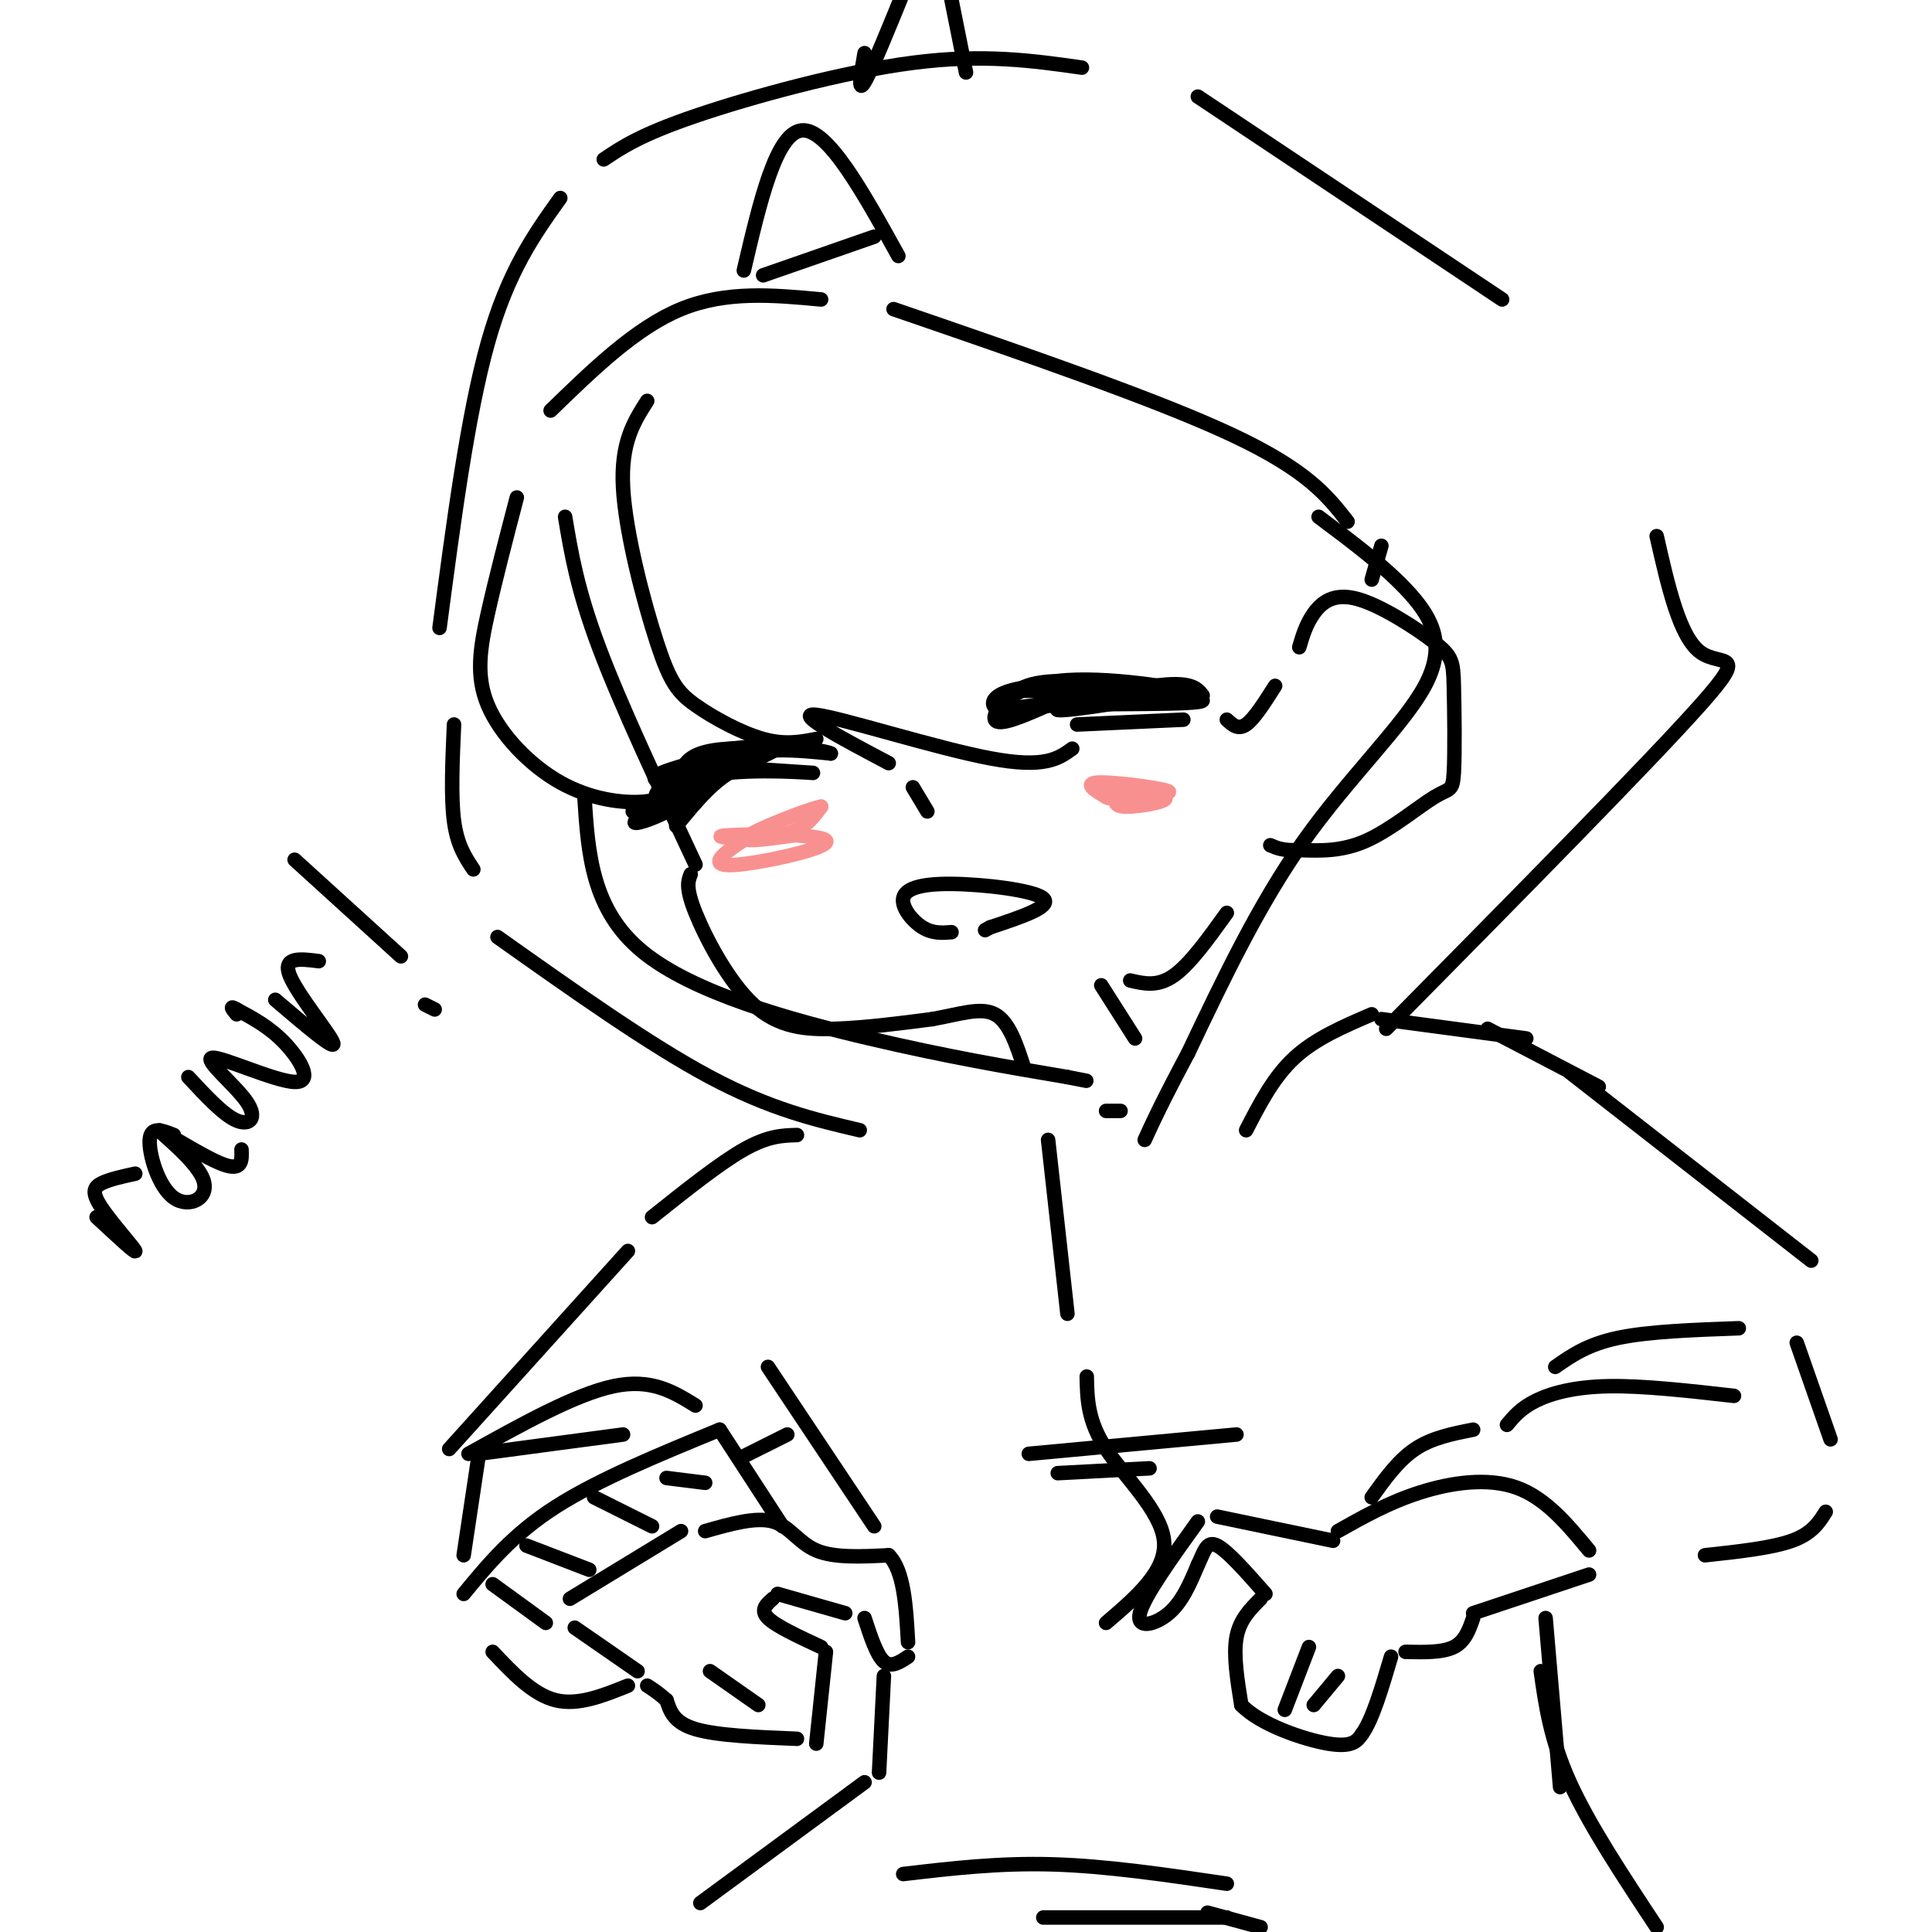 <svg viewBox='0 0 400 400' version='1.1' xmlns='http://www.w3.org/2000/svg' xmlns:xlink='http://www.w3.org/1999/xlink'><g fill='none' stroke='rgb(0,0,0)' stroke-width='3' stroke-linecap='round' stroke-linejoin='round'><path d='M117,107c1.250,7.500 2.500,15.000 7,27c4.500,12.000 12.250,28.500 20,45'/><path d='M143,181c-0.548,1.393 -1.095,2.786 1,8c2.095,5.214 6.833,14.250 12,19c5.167,4.750 10.762,5.214 17,5c6.238,-0.214 13.119,-1.107 20,-2'/><path d='M193,211c5.733,-1.022 10.067,-2.578 13,-1c2.933,1.578 4.467,6.289 6,11'/><path d='M228,204c0.000,0.000 7.000,11.000 7,11'/><path d='M234,203c2.833,0.667 5.667,1.333 9,-1c3.333,-2.333 7.167,-7.667 11,-13'/><path d='M269,134c0.702,-2.381 1.405,-4.763 3,-7c1.595,-2.237 4.084,-4.331 9,-3c4.916,1.331 12.260,6.087 16,9c3.740,2.913 3.875,3.982 4,9c0.125,5.018 0.240,13.984 0,18c-0.240,4.016 -0.834,3.081 -4,5c-3.166,1.919 -8.905,6.691 -14,9c-5.095,2.309 -9.548,2.154 -14,2'/><path d='M269,176c-3.333,0.167 -4.667,-0.417 -6,-1'/><path d='M134,83c-2.758,4.322 -5.515,8.644 -5,18c0.515,9.356 4.303,23.745 7,32c2.697,8.255 4.303,10.376 8,13c3.697,2.624 9.485,5.750 14,7c4.515,1.250 7.758,0.625 11,0'/><path d='M184,158c-9.956,-5.267 -19.911,-10.533 -15,-10c4.911,0.533 24.689,6.867 36,9c11.311,2.133 14.156,0.067 17,-2'/><path d='M223,150c0.000,0.000 22.000,-1.000 22,-1'/><path d='M107,103c-2.206,8.440 -4.411,16.880 -6,24c-1.589,7.120 -2.560,12.919 0,19c2.560,6.081 8.651,12.445 15,16c6.349,3.555 12.957,4.301 17,4c4.043,-0.301 5.522,-1.651 7,-3'/><path d='M197,193c-1.949,0.152 -3.898,0.303 -6,-1c-2.102,-1.303 -4.357,-4.061 -4,-6c0.357,-1.939 3.327,-3.061 10,-3c6.673,0.061 17.049,1.303 19,3c1.951,1.697 -4.525,3.848 -11,6'/><path d='M205,192c-1.833,1.000 -0.917,0.500 0,0'/><path d='M189,163c0.000,0.000 3.000,5.000 3,5'/><path d='M140,164c0.339,-2.191 0.678,-4.381 2,-6c1.322,-1.619 3.627,-2.666 9,-3c5.373,-0.334 13.813,0.046 13,0c-0.813,-0.046 -10.878,-0.517 -18,2c-7.122,2.517 -11.302,8.024 -10,8c1.302,-0.024 8.086,-5.578 15,-8c6.914,-2.422 13.957,-1.711 21,-1'/><path d='M172,156c-1.788,-0.916 -16.758,-2.707 -25,0c-8.242,2.707 -9.756,9.911 -10,11c-0.244,1.089 0.780,-3.938 8,-6c7.220,-2.062 20.634,-1.161 23,-1c2.366,0.161 -6.317,-0.420 -15,-1'/><path d='M153,159c-4.667,1.833 -8.833,6.917 -13,12'/><path d='M208,146c1.574,-2.469 3.148,-4.938 12,-5c8.852,-0.062 24.981,2.282 25,2c0.019,-0.282 -16.072,-3.191 -26,-2c-9.928,1.191 -13.694,6.483 -13,8c0.694,1.517 5.847,-0.742 11,-3'/><path d='M217,146c10.758,-0.419 32.152,0.032 32,-1c-0.152,-1.032 -21.848,-3.547 -33,-3c-11.152,0.547 -11.758,4.156 -9,5c2.758,0.844 8.879,-1.078 15,-3'/><path d='M222,144c6.167,-0.833 14.083,-1.417 22,-2'/><path d='M114,85c8.833,-8.583 17.667,-17.167 27,-21c9.333,-3.833 19.167,-2.917 29,-2'/><path d='M185,64c27.167,9.333 54.333,18.667 70,26c15.667,7.333 19.833,12.667 24,18'/><path d='M286,113c0.000,0.000 -2.000,7.000 -2,7'/><path d='M273,107c7.089,5.304 14.179,10.607 19,16c4.821,5.393 7.375,10.875 3,19c-4.375,8.125 -15.679,18.893 -25,32c-9.321,13.107 -16.661,28.554 -24,44'/><path d='M246,218c-5.500,10.333 -7.250,14.167 -9,18'/><path d='M121,165c0.756,11.689 1.511,23.378 12,32c10.489,8.622 30.711,14.178 47,18c16.289,3.822 28.644,5.911 41,8'/><path d='M221,223c6.833,1.333 3.417,0.667 0,0'/><path d='M229,230c0.000,0.000 3.000,0.000 3,0'/><path d='M178,234c-9.250,-2.167 -18.500,-4.333 -31,-11c-12.500,-6.667 -28.250,-17.833 -44,-29'/><path d='M98,180c-1.667,-2.500 -3.333,-5.000 -4,-10c-0.667,-5.000 -0.333,-12.500 0,-20'/><path d='M91,130c2.917,-22.083 5.833,-44.167 10,-59c4.167,-14.833 9.583,-22.417 15,-30'/><path d='M125,33c3.800,-2.556 7.600,-5.111 19,-9c11.400,-3.889 30.400,-9.111 45,-11c14.600,-1.889 24.800,-0.444 35,1'/><path d='M248,20c0.000,0.000 63.000,42.000 63,42'/><path d='M343,111c2.356,10.400 4.711,20.800 9,24c4.289,3.200 10.511,-0.800 0,11c-10.511,11.800 -37.756,39.400 -65,67'/><path d='M179,11c-0.750,4.250 -1.500,8.500 0,6c1.500,-2.500 5.250,-11.750 9,-21'/><path d='M197,0c0.000,0.000 3.000,15.000 3,15'/><path d='M154,56c3.333,-14.250 6.667,-28.500 12,-29c5.333,-0.500 12.667,12.750 20,26'/><path d='M158,57c0.000,0.000 23.000,-8.000 23,-8'/><path d='M284,210c-5.833,2.500 -11.667,5.000 -16,9c-4.333,4.000 -7.167,9.500 -10,15'/><path d='M286,211c0.000,0.000 30.000,4.000 30,4'/><path d='M308,213c0.000,0.000 23.000,12.000 23,12'/><path d='M165,235c-3.000,0.083 -6.000,0.167 -11,3c-5.000,2.833 -12.000,8.417 -19,14'/><path d='M130,259c0.000,0.000 -37.000,41.000 -37,41'/><path d='M97,301c11.083,-6.167 22.167,-12.333 30,-14c7.833,-1.667 12.417,1.167 17,4'/><path d='M99,301c0.000,0.000 30.000,-4.000 30,-4'/><path d='M99,302c0.000,0.000 -3.000,20.000 -3,20'/><path d='M96,330c5.083,-6.167 10.167,-12.333 19,-18c8.833,-5.667 21.417,-10.833 34,-16'/><path d='M149,296c0.000,0.000 13.000,20.000 13,20'/><path d='M118,331c0.000,0.000 23.000,-14.000 23,-14'/><path d='M146,317c5.244,-1.489 10.489,-2.978 14,-2c3.511,0.978 5.289,4.422 9,6c3.711,1.578 9.356,1.289 15,1'/><path d='M184,322c3.167,3.167 3.583,10.583 4,18'/><path d='M188,343c-1.750,1.167 -3.500,2.333 -5,1c-1.500,-1.333 -2.750,-5.167 -4,-9'/><path d='M175,334c0.000,0.000 -14.000,-4.000 -14,-4'/><path d='M160,331c-1.333,1.167 -2.667,2.333 -1,4c1.667,1.667 6.333,3.833 11,6'/><path d='M171,342c0.000,0.000 -2.000,19.000 -2,19'/><path d='M165,360c-8.250,-0.333 -16.500,-0.667 -21,-2c-4.500,-1.333 -5.250,-3.667 -6,-6'/><path d='M138,352c-1.667,-1.500 -2.833,-2.250 -4,-3'/><path d='M119,337c0.000,0.000 13.000,9.000 13,9'/><path d='M147,346c0.000,0.000 10.000,7.000 10,7'/><path d='M102,342c4.167,4.417 8.333,8.833 13,10c4.667,1.167 9.833,-0.917 15,-3'/><path d='M102,328c0.000,0.000 11.000,8.000 11,8'/><path d='M109,320c0.000,0.000 13.000,5.000 13,5'/><path d='M123,310c0.000,0.000 12.000,6.000 12,6'/><path d='M138,306c0.000,0.000 8.000,1.000 8,1'/><path d='M325,222c0.000,0.000 50.000,39.000 50,39'/><path d='M322,283c3.333,-2.333 6.667,-4.667 13,-6c6.333,-1.333 15.667,-1.667 25,-2'/><path d='M312,295c1.444,-1.733 2.889,-3.467 6,-5c3.111,-1.533 7.889,-2.867 15,-3c7.111,-0.133 16.556,0.933 26,2'/><path d='M305,296c-4.250,0.833 -8.500,1.667 -12,4c-3.500,2.333 -6.250,6.167 -9,10'/><path d='M277,317c5.289,-2.978 10.578,-5.956 17,-8c6.422,-2.044 13.978,-3.156 20,-1c6.022,2.156 10.511,7.578 15,13'/><path d='M276,319c0.000,0.000 -24.000,-5.000 -24,-5'/><path d='M248,315c-5.600,7.800 -11.200,15.600 -12,19c-0.800,3.400 3.200,2.400 6,0c2.800,-2.400 4.400,-6.200 6,-10'/><path d='M248,324c1.378,-2.889 1.822,-5.111 4,-4c2.178,1.111 6.089,5.556 10,10'/><path d='M261,331c-2.167,2.167 -4.333,4.333 -5,8c-0.667,3.667 0.167,8.833 1,14'/><path d='M257,353c3.844,4.044 12.956,7.156 18,8c5.044,0.844 6.022,-0.578 7,-2'/><path d='M282,359c2.167,-3.000 4.083,-9.500 6,-16'/><path d='M291,342c3.833,0.083 7.667,0.167 10,-1c2.333,-1.167 3.167,-3.583 4,-6'/><path d='M305,334c0.000,0.000 24.000,-8.000 24,-8'/><path d='M266,354c0.000,0.000 5.000,-13.000 5,-13'/><path d='M272,353c0.000,0.000 5.000,-6.000 5,-6'/><path d='M372,278c0.000,0.000 7.000,20.000 7,20'/><path d='M378,313c-1.417,2.250 -2.833,4.500 -7,6c-4.167,1.500 -11.083,2.250 -18,3'/><path d='M20,252c4.131,3.839 8.262,7.679 8,7c-0.262,-0.679 -4.917,-5.875 -7,-9c-2.083,-3.125 -1.595,-4.179 0,-5c1.595,-0.821 4.298,-1.411 7,-2'/><path d='M36,235c-2.398,-0.960 -4.797,-1.921 -5,1c-0.203,2.921 1.788,9.722 5,12c3.212,2.278 7.644,0.033 6,-4c-1.644,-4.033 -9.366,-9.855 -9,-10c0.366,-0.145 8.819,5.387 13,7c4.181,1.613 4.091,-0.694 4,-3'/><path d='M39,223c3.650,3.929 7.299,7.858 10,9c2.701,1.142 4.453,-0.503 2,-4c-2.453,-3.497 -9.111,-8.844 -7,-9c2.111,-0.156 12.991,4.881 17,5c4.009,0.119 1.145,-4.680 -2,-8c-3.145,-3.320 -6.573,-5.160 -10,-7'/><path d='M49,209c-1.667,-1.000 -0.833,0.000 0,1'/><path d='M57,207c6.200,5.289 12.400,10.578 12,9c-0.400,-1.578 -7.400,-10.022 -9,-14c-1.600,-3.978 2.200,-3.489 6,-3'/><path d='M61,178c0.000,0.000 22.000,20.000 22,20'/><path d='M88,208c0.000,0.000 2.000,1.000 2,1'/><path d='M153,302c0.000,0.000 10.000,-5.000 10,-5'/><path d='M159,283c0.000,0.000 22.000,33.000 22,33'/><path d='M217,236c0.000,0.000 4.000,36.000 4,36'/><path d='M225,285c0.089,4.600 0.178,9.200 4,15c3.822,5.800 11.378,12.800 12,19c0.622,6.200 -5.689,11.600 -12,17'/><path d='M213,301c0.000,0.000 43.000,-4.000 43,-4'/><path d='M219,305c0.000,0.000 19.000,-1.000 19,-1'/><path d='M183,347c0.000,0.000 -1.000,20.000 -1,20'/><path d='M179,369c0.000,0.000 -34.000,25.000 -34,25'/><path d='M187,388c9.917,-1.167 19.833,-2.333 31,-2c11.167,0.333 23.583,2.167 36,4'/><path d='M216,397c0.000,0.000 38.000,0.000 38,0'/><path d='M250,396c0.000,0.000 11.000,3.000 11,3'/><path d='M320,335c0.000,0.000 3.000,35.000 3,35'/><path d='M319,346c1.000,7.083 2.000,14.167 6,23c4.000,8.833 11.000,19.417 18,30'/></g>
<g fill='none' stroke='rgb(249,144,144)' stroke-width='3' stroke-linecap='round' stroke-linejoin='round'><path d='M159,171c-2.871,1.632 -5.743,3.265 -8,5c-2.257,1.735 -3.900,3.573 2,3c5.900,-0.573 19.344,-3.556 18,-5c-1.344,-1.444 -17.477,-1.350 -21,-1c-3.523,0.350 5.565,0.957 11,0c5.435,-0.957 7.218,-3.479 9,-6'/><path d='M170,167c-2.333,0.400 -12.667,4.400 -15,6c-2.333,1.600 3.333,0.800 9,0'/><path d='M232,164c-0.983,1.459 -1.967,2.917 1,3c2.967,0.083 9.883,-1.210 8,-2c-1.883,-0.790 -12.567,-1.078 -12,-1c0.567,0.078 12.383,0.521 13,0c0.617,-0.521 -9.967,-2.006 -14,-2c-4.033,0.006 -1.517,1.503 1,3'/><path d='M229,165c0.667,0.500 1.833,0.250 3,0'/></g>
<g fill='none' stroke='rgb(0,0,0)' stroke-width='3' stroke-linecap='round' stroke-linejoin='round'><path d='M138,163c11.507,-3.863 23.014,-7.726 21,-8c-2.014,-0.274 -17.550,3.040 -22,5c-4.450,1.960 2.187,2.566 9,1c6.813,-1.566 13.804,-5.305 15,-6c1.196,-0.695 -3.402,1.652 -8,4'/><path d='M153,159c-5.818,2.810 -16.364,7.836 -20,10c-3.636,2.164 -0.364,1.467 3,0c3.364,-1.467 6.818,-3.705 6,-4c-0.818,-0.295 -5.909,1.352 -11,3'/><path d='M210,143c10.111,0.022 20.222,0.044 17,1c-3.222,0.956 -19.778,2.844 -20,3c-0.222,0.156 15.889,-1.422 32,-3'/><path d='M239,144c-0.643,0.536 -18.250,3.375 -20,3c-1.750,-0.375 12.357,-3.964 20,-5c7.643,-1.036 8.821,0.482 10,2'/><path d='M254,149c1.167,1.083 2.333,2.167 4,1c1.667,-1.167 3.833,-4.583 6,-8'/></g>
</svg>
